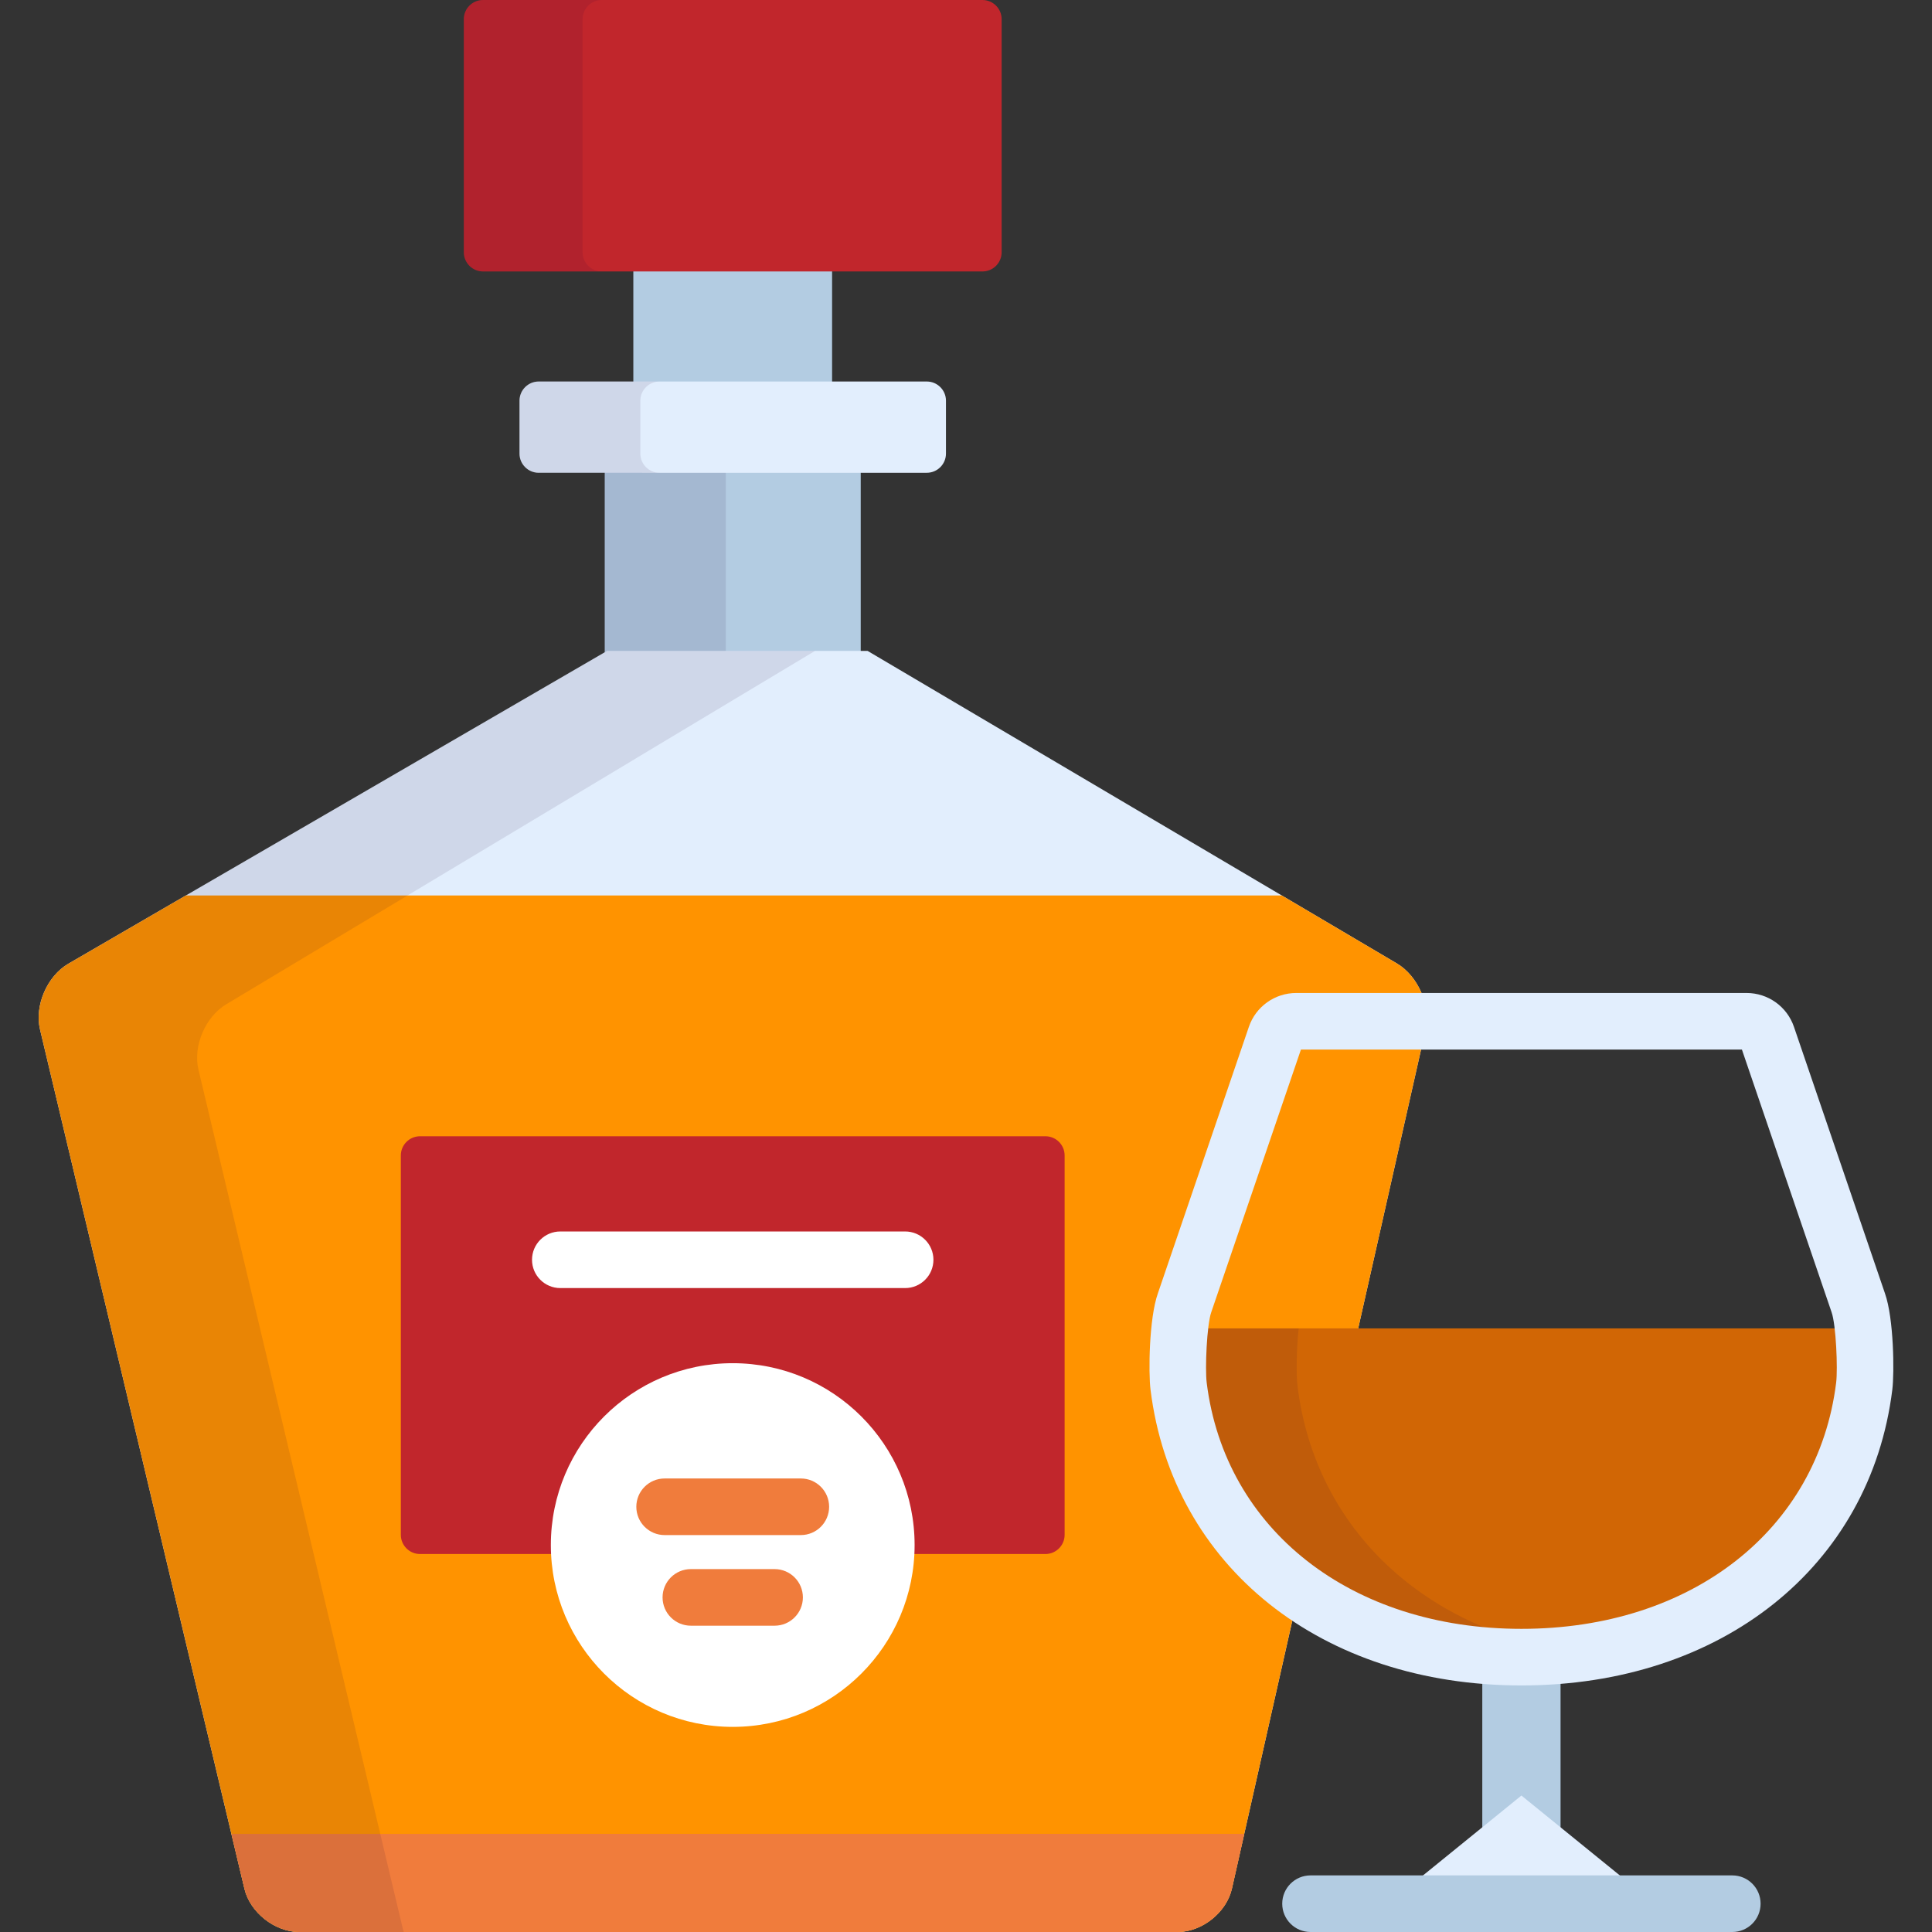 <?xml version="1.0" encoding="UTF-8"?>
<svg xmlns="http://www.w3.org/2000/svg" xmlns:xlink="http://www.w3.org/1999/xlink" version="1.1" id="Capa_1" x="0px" y="0px" viewBox="0 0 512 512" style="enable-background:new 0 0 512 512;" xml:space="preserve"><rect x="0" y="0" width="512" height="512" fill="#333333" stroke="none"/> <rect x="160.26" y="115.88" style="fill:#B3CCE2;" width="67.842" height="69.12"></rect> <rect x="160.26" y="115.88" style="opacity:0.1;fill:#210035;enable-background:new ;" width="32.09" height="69.12"></rect> <rect x="167.84" y="63.08" style="fill:#B3CCE2;" width="52.674" height="43.533"></rect> <path style="fill:#E2EEFD;" d="M250.69,120.215c0,2.792-2.285,5.075-5.077,5.075H142.748c-2.792,0-5.077-2.284-5.077-5.075V106.18 c0-2.791,2.285-5.076,5.077-5.076h102.866c2.792,0,5.077,2.284,5.077,5.076L250.69,120.215L250.69,120.215z"></path> <path style="opacity:0.1;fill:#210035;enable-background:new ;" d="M169.695,120.215V106.18c0-2.791,2.285-5.076,5.077-5.076 h-32.024c-2.792,0-5.077,2.284-5.077,5.076v14.035c0,2.792,2.285,5.075,5.077,5.075h32.024 C171.98,125.29,169.695,123.006,169.695,120.215z"></path> <path style="fill:#C1262C;" d="M265.446,66.863c0,2.792-2.284,5.075-5.077,5.075H127.992c-2.792,0-5.077-2.284-5.077-5.075V5.075 c0-2.792,2.285-5.075,5.077-5.075h132.377c2.793,0,5.077,2.284,5.077,5.075L265.446,66.863L265.446,66.863z"></path> <path style="opacity:0.1;fill:#210035;enable-background:new ;" d="M154.398,66.863V5.075c0-2.792,2.285-5.075,5.077-5.075 h-31.483c-2.792,0-5.077,2.284-5.077,5.075v61.788c0,2.792,2.285,5.075,5.077,5.075h31.483 C156.683,71.938,154.398,69.655,154.398,66.863z"></path> <path style="fill:#E2EEFD;" d="M370.197,255.327l-140.278-82.833h-69.032L18.106,255.401c-5.628,3.268-9.004,11.103-7.503,17.41 l54.177,227.72C66.28,506.839,72.839,512,79.355,512H312.03c6.517,0,13.014-5.175,14.44-11.5l51.321-227.658 C379.218,266.518,375.799,258.636,370.197,255.327z"></path> <path style="fill:#FF9300;" d="M370.197,255.327l-30.505-18.013H49.257l-31.151,18.087c-5.628,3.268-9.004,11.103-7.503,17.41 l54.177,227.72C66.28,506.839,72.839,512,79.355,512H312.03c6.517,0,13.014-5.175,14.44-11.5l51.321-227.658 C379.218,266.518,375.799,258.636,370.197,255.327z"></path> <path style="fill:#F07C3C;" d="M61.322,486l3.457,14.532C66.28,506.839,72.839,512,79.355,512H312.03 c6.517,0,13.014-5.175,14.44-11.5l3.272-14.512L61.322,486z"></path> <path style="opacity:0.1;fill:#210035;enable-background:new ;" d="M106.769,511.19L52.592,283.47 c-1.501-6.308,1.875-14.142,7.503-17.41l155.883-93.565h-55.091L18.106,255.401c-5.628,3.268-9.004,11.103-7.503,17.41 l54.177,227.72C66.28,506.839,72.839,512,79.355,512h27.649C106.921,511.731,106.834,511.464,106.769,511.19z"></path> <path style="fill:#C1262C;" d="M282.135,406.755c0,2.791-2.284,5.075-5.077,5.075H111.302c-2.792,0-5.077-2.284-5.077-5.075v-100.56 c0-2.792,2.285-5.075,5.077-5.075h165.756c2.793,0,5.077,2.284,5.077,5.075L282.135,406.755L282.135,406.755z"></path> <g> <path style="fill:#FFFFFF;" d="M239.87,341.352h-91.379c-4.142,0-7.5-3.358-7.5-7.5s3.358-7.5,7.5-7.5h91.379 c4.142,0,7.5,3.358,7.5,7.5S244.012,341.352,239.87,341.352z"></path> <ellipse style="fill:#FFFFFF;" cx="194.18" cy="409.45" rx="48.2" ry="48.19"></ellipse> </g> <g> <path style="fill:#F07C3C;" d="M212.227,406.812h-36.094c-4.142,0-7.5-3.358-7.5-7.5s3.358-7.5,7.5-7.5h36.094 c4.142,0,7.5,3.358,7.5,7.5C219.727,403.454,216.369,406.812,212.227,406.812z"></path> <path style="fill:#F07C3C;" d="M205.274,430.827h-22.186c-4.142,0-7.5-3.358-7.5-7.5s3.358-7.5,7.5-7.5h22.186 c4.142,0,7.5,3.358,7.5,7.5S209.416,430.827,205.274,430.827z"></path> </g> <path style="fill:#B3CCE2;" d="M403.19,439.159c-3.526,0-6.979-0.167-10.369-0.46v47.451h20.741v-47.451 C410.172,438.993,406.717,439.159,403.19,439.159z"></path> <path style="fill:#D16605;" d="M312.343,367.354c5.325,42.949,41.834,71.805,90.847,71.805c49.015,0,85.523-28.855,90.85-71.804 c0.36-2.922,0.297-9.703-0.305-15.315H312.648C312.044,357.653,311.982,364.433,312.343,367.354z"></path> <path style="opacity:0.1;fill:#210035;enable-background:new ;" d="M343.856,367.354c-0.361-2.922-0.299-9.702,0.305-15.314 h-31.513c-0.604,5.613-0.666,12.393-0.305,15.314c5.325,42.949,41.834,71.805,90.847,71.805c5.417,0,10.67-0.372,15.757-1.057 C378.012,432.589,348.593,405.558,343.856,367.354z"></path> <g> <path style="fill:#E2EEFD;" d="M403.19,446.659c-52.978,0-92.477-31.499-98.29-78.382c-0.563-4.534-0.406-18.846,1.949-25.522 l24.12-70.64c1.829-5.361,6.874-8.964,12.553-8.964h119.339c5.679,0,10.724,3.603,12.553,8.965l24.119,70.641 c2.353,6.672,2.512,20.983,1.95,25.52C495.669,415.16,456.168,446.659,403.19,446.659z M344.758,278.151l-23.728,69.493 c-0.011,0.032-0.022,0.064-0.033,0.097c-1.179,3.303-1.676,14.939-1.21,18.691c4.837,39.015,38.354,65.228,83.403,65.228 c45.05,0,78.568-26.212,83.406-65.227c0.465-3.754-0.033-15.392-1.211-18.689c-0.012-0.033-0.022-0.066-0.034-0.099l-23.727-69.493 L344.758,278.151L344.758,278.151z"></path> <polygon style="fill:#E2EEFD;" points="367.882,504.5 403.19,475.835 438.501,504.5 "></polygon> </g> <path style="fill:#B3CCE2;" d="M459.078,512H347.304c-4.143,0-7.5-3.358-7.5-7.5s3.357-7.5,7.5-7.5h111.773 c4.143,0,7.5,3.358,7.5,7.5S463.22,512,459.078,512z"></path> <g> </g> <g> </g> <g> </g> <g> </g> <g> </g> <g> </g> <g> </g> <g> </g> <g> </g> <g> </g> <g> </g> <g> </g> <g> </g> <g> </g> <g> </g> </svg>
